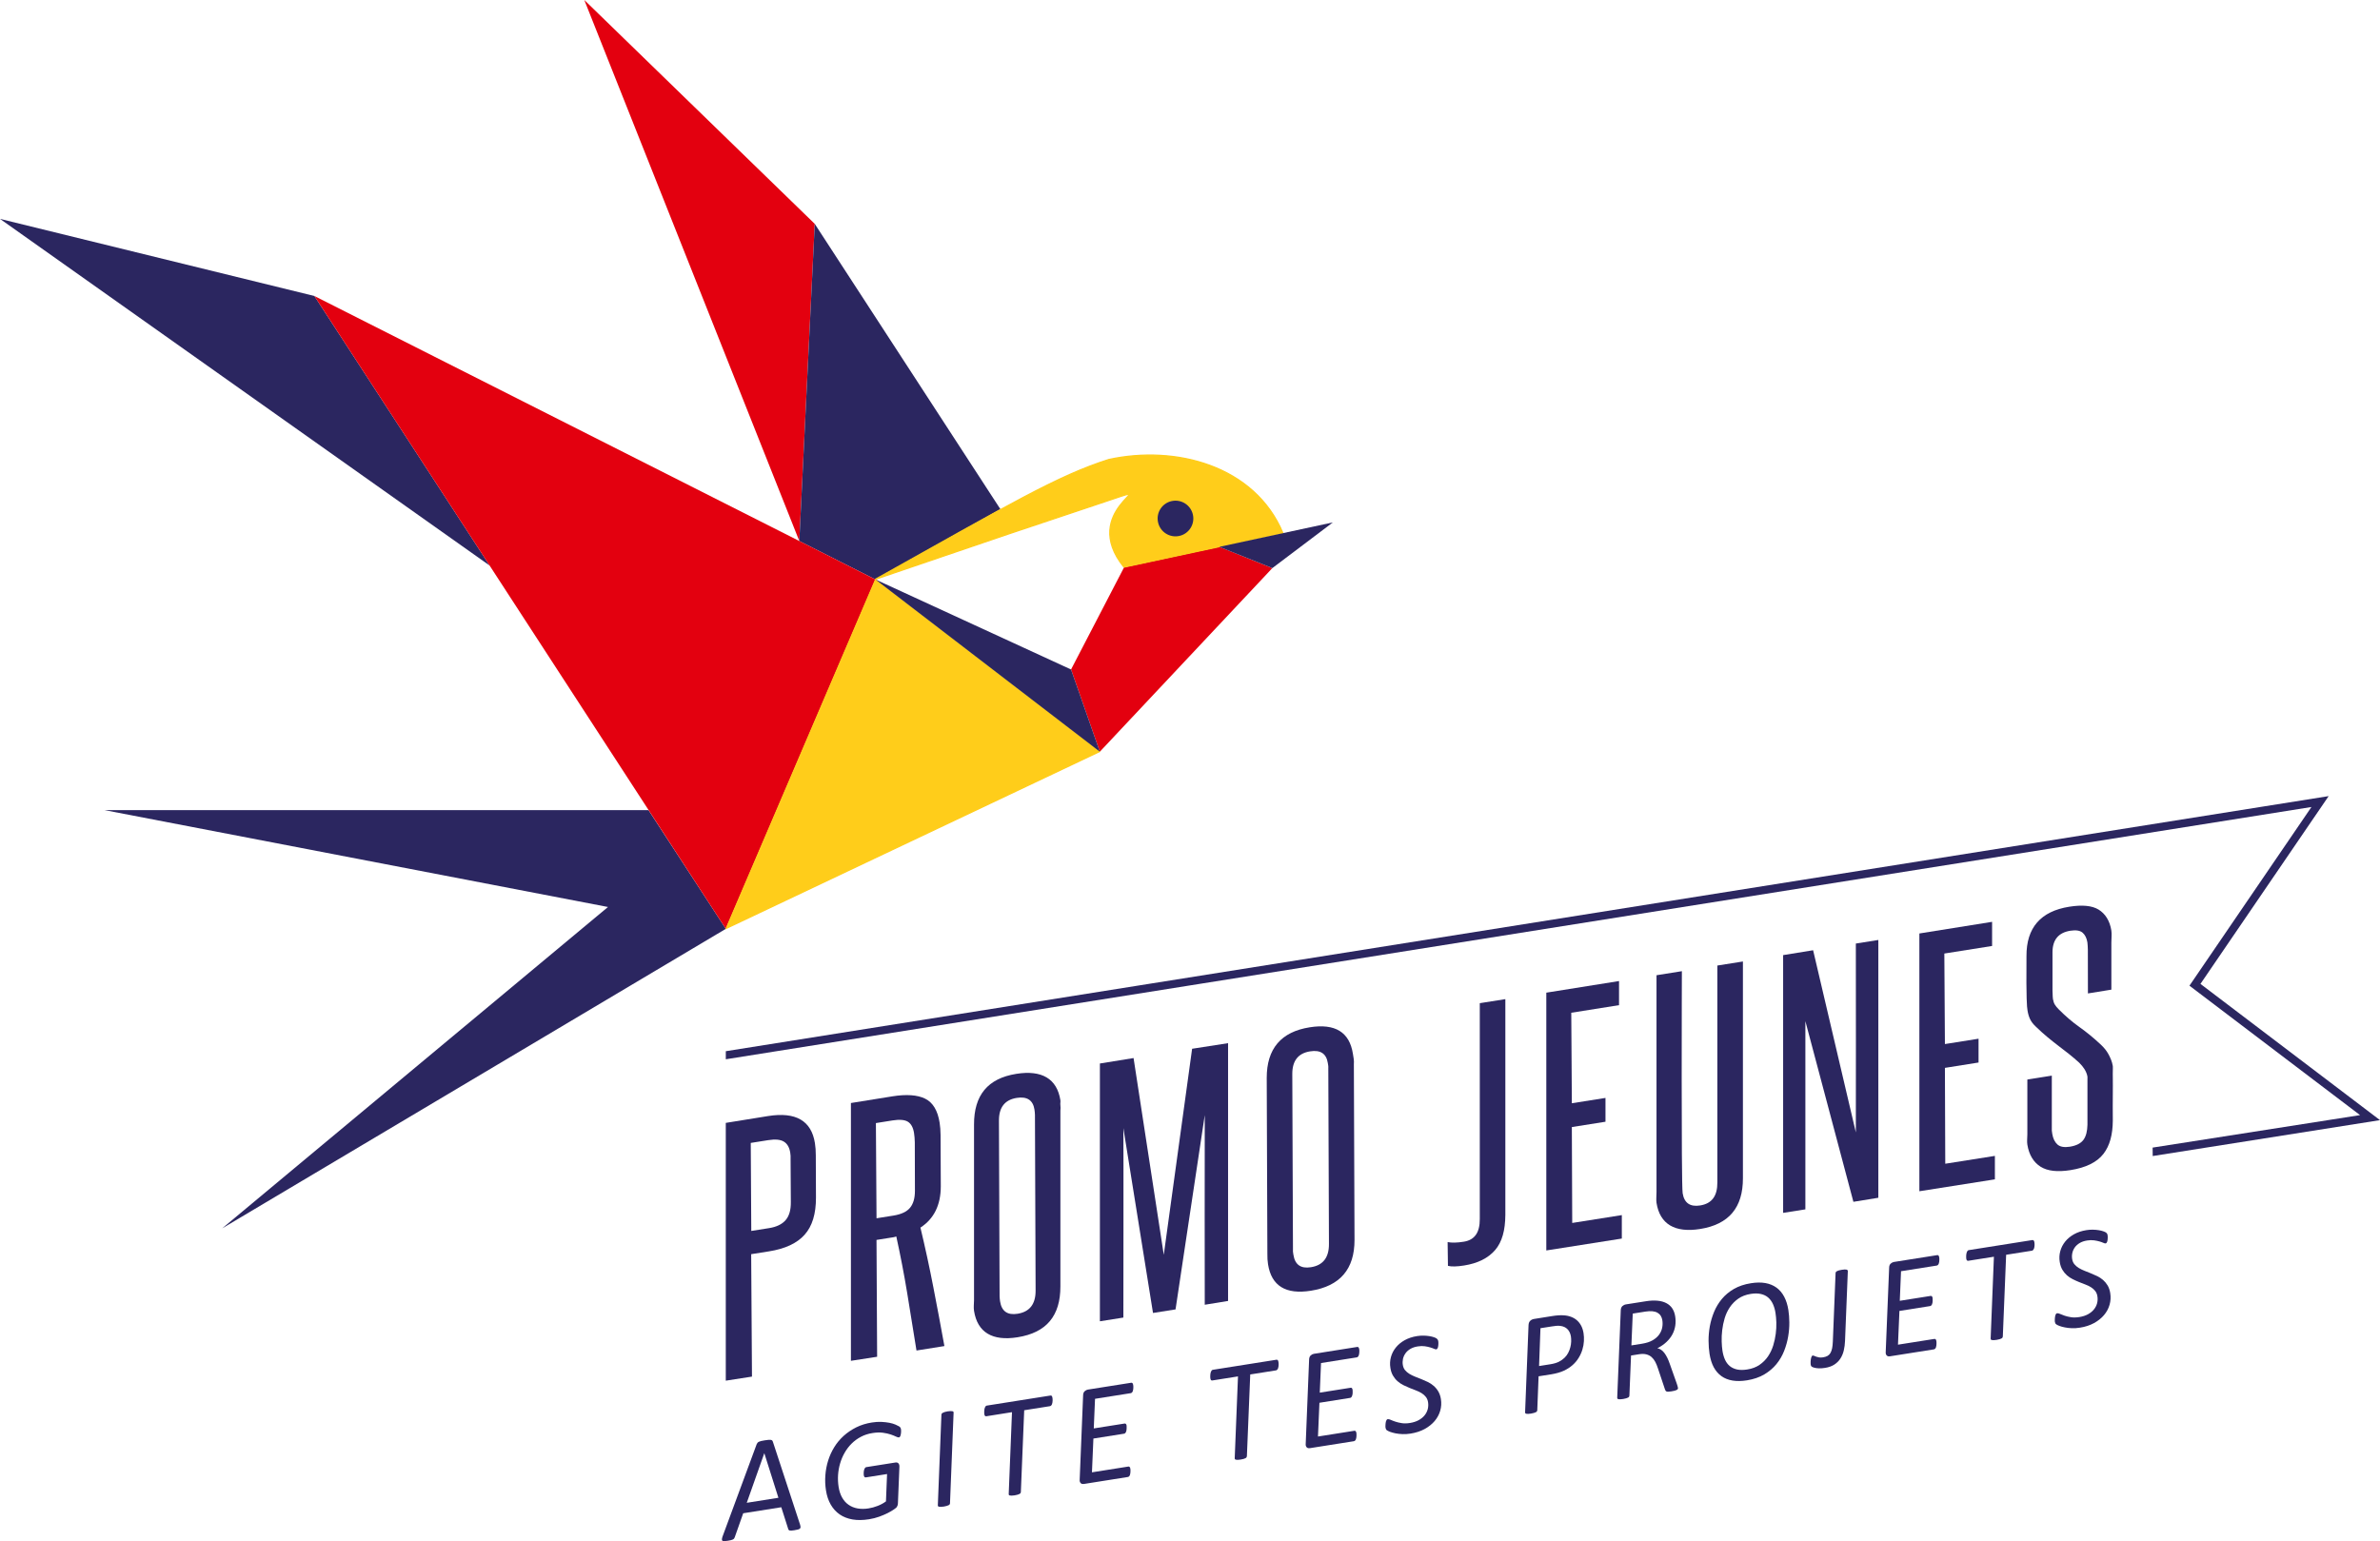<?xml version="1.0" encoding="UTF-8"?><svg id="Calque_2" xmlns="http://www.w3.org/2000/svg" viewBox="0 0 952.41 616.84"><defs><style>.cls-1{fill:#ffcd1a;}.cls-2{fill:#e3000f;}.cls-3{fill:#2b2660;}.cls-4{fill:none;stroke:#ffcd1a;stroke-miterlimit:10;stroke-width:.5px;}</style></defs><g id="Calque_1-2"><path class="cls-3" d="m307.41,446.69l-16.97,2.74v103.18l10.48-1.63-.32-49,7.13-1.13c6.46-1.02,11.22-3.24,14.26-6.66,3.05-3.41,4.56-8.37,4.54-14.89l-.07-16.93c0-1.76-.11-3.37-.35-4.84-1.42-8.98-7.65-12.59-18.7-10.84h0Zm8.96,17.28l.1,17.17c.04,3.17-.66,5.58-2.1,7.23-1.44,1.65-3.64,2.71-6.6,3.18l-7.13,1.13-.21-35.23,7-1.11c2.78-.44,4.86-.25,6.23.58,1.38.83,2.23,2.3,2.57,4.42.07.41.11.84.14,1.29.02.46.02.9,0,1.32h0Z"/><path class="cls-3" d="m368.33,491.35c5.42-3.53,8.13-9.02,8.15-16.47l-.09-20.56c-.02-1.84-.14-3.49-.38-4.96-.77-4.9-2.71-8.1-5.8-9.62-3.09-1.52-7.47-1.83-13.12-.93l-16.58,2.67v103.18l10.49-1.62-.25-46.76,5.52-.88c.45-.07.85-.14,1.21-.19.36-.06.76-.16,1.19-.32,1.67,7.6,3.12,15.15,4.36,22.65,1.24,7.5,2.47,15.17,3.72,23l11.17-1.78c-1.43-7.88-2.91-15.76-4.44-23.63-1.52-7.87-3.24-15.8-5.15-23.78h0Zm-2.2-14.71c0,2.93-.65,5.18-1.96,6.77-1.31,1.59-3.54,2.63-6.68,3.13l-6.73,1.07-.25-38.1,6.59-1.05c2.88-.46,4.95-.28,6.23.52,1.28.81,2.09,2.31,2.44,4.51.09.57.16,1.17.21,1.78.05.62.09,1.27.1,1.94l.05,19.43h0Z"/><path class="cls-3" d="m424.34,440.36c-1.37-8.65-7.48-12.17-17.61-10.56-11.5,1.82-16.97,8.59-16.95,20.29v70.35c-.04,1.51-.21,2.92,0,4.22,1.37,8.65,7.34,12.18,17.39,10.58,11.67-1.85,17.18-8.63,17.17-20.34v-70.34c.06-.76.11-1.49,0-2.19-.11-.69.1-1.36,0-2.01h0Zm-10.18,5.83l.26,70.34c.03,5.43-2.37,8.53-7.22,9.3-4.04.64-6.37-1-6.99-4.92-.05-.32-.22-1.67-.2-2.1l-.26-70.34c-.01-5.27,2.37-8.28,7.12-9.04,4.13-.65,6.5.9,7.09,4.65.05.33.22,1.68.2,2.1h0Z"/><path class="cls-3" d="m465.71,502.24l-12.09-78.76-13.47,2.18v103.18l9.39-1.49s.1-68.23,0-75.82l11.86,73.98,9.02-1.43,11.69-77.77c-.08,7.63,0,75.91,0,75.91l9.33-1.52v-103.18l-14.39,2.24-11.34,82.47h0Z"/><path class="cls-3" d="m541.39,421.73c-1.37-8.65-7.13-12.17-17.27-10.56-11.49,1.82-17.23,8.58-17.21,20.29l.26,70.34c-.03,1.51.05,2.92.26,4.23,1.37,8.65,7.09,12.18,17.14,10.58,11.66-1.85,17.49-8.63,17.47-20.34l-.26-70.34c.06-.77.04-1.49-.07-2.19-.11-.69-.22-1.36-.32-2.01h0Zm-9.84,5.83l.26,70.34c.03,5.43-2.37,8.53-7.22,9.3-4.04.64-6.37-1-6.99-4.92-.05-.32-.1-.65-.15-.98-.06-.32-.07-.7-.04-1.13l-.27-70.34c-.01-5.27,2.37-8.28,7.13-9.03,4.12-.66,6.49.89,7.08,4.65.05.33.11.65.16.98.05.33.06.7.04,1.13h0Z"/><path class="cls-3" d="m592.17,487.92c.02,5.35-2.01,8.37-6.41,9.07-2.69.43-4.85.48-6.46.15l.13,9.52c1.44.35,3.59.31,6.46-.15,5.48-.87,9.61-2.93,12.41-6.17,2.8-3.25,4.05-7.92,4.1-14.04v-86.4l-10.23,1.62v86.4h0Z"/><polygon class="cls-3" points="629.16 489.48 629.01 451.1 642.47 448.97 642.47 439.44 629.01 441.57 628.78 405.35 647.89 402.31 647.89 392.66 618.79 397.31 618.79 500.49 649.01 495.73 649.01 486.34 629.16 489.48 629.16 489.48"/><path class="cls-3" d="m687.24,473.2c.04,5.43-2.13,8.52-6.89,9.28-4.04.64-6.38-1-7-4.91-.61-3.91-.31-88.86-.31-88.86l-10.15,1.62v86.76c0,1.68-.19,3.12,0,4.35,1.36,8.57,7.38,12.05,17.43,10.46,11.58-1.84,17.17-8.61,17.15-20.31v-86.76l-10.23,1.62v86.76h0Z"/><path class="cls-3" d="m742.66,453.25l-17.1-72.92-12,1.95v103.17l8.9-1.41c-.04-11.28.05-71.49,0-75.33l19.22,72.31,9.98-1.62v-103.18l-9,1.43c.07,7.94,0,73.25,0,75.59h0Z"/><polygon class="cls-3" points="778.44 465.78 778.3 427.41 791.76 425.27 791.76 415.74 778.3 417.88 778.07 381.65 797.18 378.62 797.18 368.96 768.08 373.62 768.08 476.79 798.3 472.03 798.3 462.64 778.44 465.78 778.44 465.78"/><path class="cls-3" d="m845.49,438c-.01-2.63.05-4.7,0-6.2-.06-1.5.01-2.6,0-3.31-.02-.71.07-1.31,0-1.8-.3-1.88-1.05-3.47-1.76-4.78s-1.72-2.57-3.02-3.79c-2.91-2.72-5.77-5.06-8.57-7.04-2.8-1.98-5.57-4.35-8.29-7.09-.66-.65-1.18-1.28-1.55-1.89-.37-.61-.63-1.37-.77-2.26-.04-.24-.07-.57-.09-.99-.02-.41-.08-1.25-.09-2.5-.02-1.25,0-3.07,0-5.45-.02-2.38.02-5.66,0-9.84.04-4.94,2.4-7.79,7.16-8.54,2.24-.35,3.87-.09,4.89.79,1.01.89,1.65,2.18,1.92,3.9.07.41.19,2.36.18,2.85l.03,17.56,9.38-1.52v-18.81c0-1.75.23-3.37,0-4.84-.63-4-2.51-6.79-5.11-8.39-2.61-1.59-6.51-1.98-11.71-1.15-11.49,1.82-17.21,8.42-17.15,19.78-.02,4.52-.03,8.1-.03,10.73.01,2.63.04,4.7.1,6.2.05,1.5.1,2.56.15,3.18.05.62.12,1.17.2,1.66.21,1.31.55,2.47,1.03,3.47.48,1.01,1.26,2.02,2.34,3.02,1.64,1.58,3.19,2.99,4.68,4.21,1.48,1.22,2.93,2.38,4.34,3.45,1.41,1.07,2.8,2.15,4.17,3.22,1.37,1.08,2.75,2.27,4.15,3.54.87.87,1.55,1.71,2.05,2.5.49.8,1.02,1.82,1.22,3.04.05.33-.03.74,0,1.24.03.49-.03,1.39,0,2.68.02,1.3-.02,3.15,0,5.57,0,2.43-.01,5.68,0,9.78-.07,2.52-.51,4.51-1.56,5.98-1.06,1.46-2.89,2.4-5.49,2.81-2.24.35-3.9.06-4.97-.9-1.07-.96-1.75-2.38-2.06-4.25-.06-.41-.15-.84-.18-1.3-.02-.45-.01-.93,0-1.44v-20.56l-9.79,1.56v21.95c-.03,1.51-.2,2.88,0,4.1.66,4.16,2.54,7.11,5.3,8.85,2.76,1.73,6.74,2.19,11.95,1.36,6.19-.98,10.58-3.14,13.18-6.48,2.6-3.34,3.72-7.77,3.77-13.3-.07-4.42,0-7.95,0-10.59h0Z"/><path class="cls-3" d="m320.15,610.17c.12.4.19.74.2,1,0,.25-.06.46-.22.62-.16.16-.42.29-.79.39-.37.1-.88.2-1.52.3-.41.07-.78.11-1.08.13-.31.02-.55,0-.72-.03-.17-.05-.3-.12-.39-.22-.1-.1-.17-.23-.21-.4l-2.77-8.69-15.24,2.41-3.38,9.58c-.07.21-.15.38-.26.52-.1.14-.25.27-.46.38-.2.11-.48.2-.82.29-.35.08-.77.16-1.28.24-.57.09-1.02.14-1.37.15-.35,0-.6-.05-.75-.16-.15-.11-.22-.3-.2-.56.01-.26.09-.62.23-1.07l13.68-37.01c.1-.23.21-.42.34-.57.13-.16.31-.29.55-.41.23-.11.53-.21.91-.3.37-.09.83-.18,1.38-.26.62-.1,1.12-.17,1.52-.2.39-.03.71-.03.95.01.25.03.43.12.55.24.12.13.21.29.28.49l10.87,33.13h0Zm-14.28-28.5h-.03s-7.01,19.82-7.01,19.82l12.67-2.01-5.63-17.81h0Z"/><path class="cls-3" d="m360.56,572.11c.02.13.03.3.03.5,0,.21,0,.42-.01.64-.01.23-.04.46-.08.71-.04.25-.09.47-.15.66-.07.2-.15.36-.25.48-.09.12-.21.19-.34.21-.28.05-.69-.06-1.23-.33-.53-.26-1.23-.54-2.1-.84-.87-.29-1.91-.53-3.11-.69-1.21-.17-2.61-.13-4.21.13-1.68.26-3.21.76-4.59,1.49-1.39.73-2.62,1.63-3.71,2.71-1.08,1.07-2.01,2.28-2.78,3.63-.78,1.35-1.39,2.78-1.83,4.29-.45,1.51-.72,3.06-.83,4.66-.1,1.61-.03,3.2.22,4.78.26,1.66.74,3.09,1.42,4.28.68,1.2,1.54,2.16,2.59,2.88,1.04.73,2.24,1.21,3.59,1.45,1.35.24,2.82.24,4.4-.02,1.17-.18,2.37-.51,3.6-.99,1.23-.47,2.35-1.08,3.35-1.82l.44-10.94-8.46,1.34c-.22.04-.41-.01-.56-.15-.14-.15-.24-.37-.29-.67-.02-.13-.03-.31-.04-.53-.01-.22,0-.45.01-.68s.04-.47.09-.71c.05-.24.11-.46.2-.66.08-.19.19-.35.31-.48.13-.13.28-.2.45-.23l11.62-1.84c.53-.08.94.03,1.23.35.29.33.42.8.38,1.42l-.59,14.53c-.02.37-.08.68-.16.91-.09.24-.2.45-.32.65-.15.19-.53.51-1.17.95s-1.45.91-2.44,1.42c-1,.5-2.13.99-3.4,1.45-1.27.46-2.62.8-4.05,1.03-2.45.39-4.66.42-6.63.08-1.96-.34-3.68-1.01-5.13-2.01-1.45-1.01-2.65-2.32-3.58-3.93-.93-1.61-1.57-3.5-1.91-5.67-.32-2.02-.4-4.04-.25-6.06.15-2.03.52-3.98,1.11-5.88.59-1.89,1.41-3.68,2.44-5.37,1.04-1.69,2.3-3.2,3.78-4.54,1.48-1.33,3.16-2.47,5.04-3.41,1.88-.93,3.97-1.58,6.27-1.94,1.32-.21,2.57-.29,3.76-.24,1.19.06,2.26.18,3.22.36.95.19,1.78.43,2.46.73.69.3,1.16.53,1.42.7.25.17.44.35.54.52.11.18.18.41.23.69h0Z"/><path class="cls-3" d="m380.16,601.71c0,.13-.04.26-.13.39-.08.13-.23.25-.42.35-.2.1-.45.19-.77.29-.31.1-.69.18-1.15.26-.49.07-.89.11-1.19.11s-.56-.02-.74-.05c-.18-.04-.31-.12-.38-.22-.08-.1-.1-.23-.09-.36l1.44-36.29c0-.14.05-.27.16-.41.1-.13.25-.24.45-.34.2-.1.45-.2.75-.3.31-.09.68-.18,1.14-.25.45-.07.83-.1,1.14-.11.31,0,.56.02.75.06.19.04.32.11.39.21.08.11.11.23.09.36l-1.44,36.3h0Z"/><path class="cls-3" d="m421.15,559.44c.02.12.04.27.06.47.03.2.03.42.02.65,0,.23-.03.48-.07.75s-.09.5-.18.71c-.08.21-.19.38-.33.53-.14.15-.31.24-.5.27l-10.29,1.63-1.34,32.74c-.01.15-.06.3-.15.43-.08.13-.22.24-.41.34-.19.09-.44.19-.75.29-.31.1-.71.18-1.18.26-.47.07-.86.11-1.17.11s-.55-.02-.73-.06c-.18-.03-.31-.11-.38-.21-.08-.11-.11-.24-.09-.39l1.31-32.74-10.24,1.63c-.27.04-.46-.02-.58-.17-.12-.16-.2-.39-.25-.69-.02-.13-.04-.3-.04-.5s0-.43.01-.68.03-.5.07-.74c.04-.24.1-.46.18-.68.09-.22.19-.4.31-.54.12-.15.28-.23.46-.26l25.46-4.03c.24-.04.43.02.55.18.12.17.21.4.25.7h0Z"/><path class="cls-3" d="m453.46,554.27c.02.09.04.24.06.44s.02.41.01.65c-.01.23-.03.48-.05.73-.03.26-.09.49-.17.71-.08.21-.19.4-.33.54-.14.15-.31.24-.5.27l-14.28,2.26-.5,11.85,12.3-1.95c.23-.03.41.02.55.15.14.13.23.35.28.65,0,.1.02.24.02.45,0,.2,0,.42,0,.66s-.02.48-.06.72c-.04.24-.1.46-.17.65-.08.2-.18.37-.32.52-.13.14-.29.23-.48.26l-12.27,1.94-.58,13.52,14.56-2.31c.19-.03.36.02.5.15.15.14.25.36.3.68.02.12.03.28.05.49.01.21.01.43,0,.66,0,.24-.03.48-.06.72-.03.25-.08.48-.16.7-.09.21-.2.39-.34.53-.14.14-.31.22-.5.25l-17.59,2.79c-.2.03-.41.03-.62-.01-.21-.03-.4-.12-.56-.26-.17-.13-.3-.33-.4-.57-.1-.25-.13-.56-.09-.93l1.37-33.67c.01-.75.22-1.31.63-1.68.4-.36.82-.58,1.26-.65l17.33-2.74c.44-.07.7.21.8.83h0Z"/><path class="cls-3" d="m511.6,545.12c.02.11.04.27.06.47.02.2.03.41.02.65-.01.23-.04.48-.07.75-.04.26-.1.5-.18.71-.08.2-.2.38-.34.53-.14.15-.3.23-.49.26l-10.29,1.63-1.34,32.74c-.02.16-.07.3-.15.43-.09.13-.22.24-.41.34-.19.1-.44.2-.75.3-.31.09-.71.18-1.18.25-.47.08-.86.12-1.17.12s-.55-.02-.73-.06c-.18-.04-.31-.11-.38-.22-.08-.1-.11-.23-.1-.39l1.31-32.73-10.23,1.62c-.27.04-.46,0-.58-.17-.12-.15-.21-.38-.25-.68-.03-.14-.04-.3-.04-.5s0-.43.01-.69c.01-.25.03-.5.07-.73.04-.24.1-.47.18-.69.08-.21.18-.39.31-.54.12-.14.27-.23.46-.26l25.45-4.03c.25-.04.43.02.56.19.12.16.2.4.25.7h0Z"/><path class="cls-3" d="m543.91,539.94c.02.1.03.24.06.44.02.2.02.42,0,.65,0,.24-.03.48-.06.74-.02.25-.08.49-.16.7-.08.22-.19.4-.33.55-.14.15-.31.24-.5.27l-14.28,2.26-.5,11.85,12.3-1.95c.23-.04.41,0,.55.14.13.14.23.35.27.66.02.09.03.24.03.44s.01.43.01.67c-.01.24-.03.48-.06.72-.04.23-.1.45-.18.65-.07.19-.18.36-.31.51-.13.15-.29.24-.48.26l-12.27,1.95-.58,13.51,14.56-2.3c.19-.03.35.02.5.15.15.13.25.36.3.68.02.11.03.27.05.48,0,.21,0,.43,0,.67-.01.23-.03.47-.06.72-.03.24-.08.48-.17.69-.08.22-.19.39-.33.53-.15.14-.31.22-.5.26l-17.59,2.78c-.21.03-.41.03-.62,0-.21-.04-.4-.12-.57-.26-.16-.14-.29-.33-.39-.58-.1-.24-.13-.55-.09-.92l1.36-33.67c.02-.76.23-1.32.64-1.68.4-.37.82-.58,1.26-.65l17.33-2.75c.44-.07.7.21.8.83h0Z"/><path class="cls-3" d="m575.55,536.81c.02.16.04.33.05.53.01.2.01.42,0,.64,0,.22-.03.46-.06.71-.03.24-.08.46-.14.66-.07.19-.15.35-.26.49-.1.13-.23.21-.38.23-.21.03-.52-.04-.92-.23-.41-.19-.92-.37-1.54-.55-.62-.19-1.34-.34-2.17-.46-.83-.12-1.77-.1-2.8.07-1.15.18-2.14.52-2.95,1-.81.49-1.46,1.07-1.95,1.76-.49.69-.82,1.43-1,2.23-.17.8-.19,1.61-.06,2.42.13.83.43,1.52.89,2.09.47.56,1.04,1.05,1.71,1.47.68.41,1.43.78,2.27,1.12.83.33,1.69.67,2.55,1.01.87.35,1.73.73,2.59,1.14.86.42,1.64.93,2.34,1.55.71.61,1.32,1.34,1.83,2.2.51.86.87,1.89,1.06,3.09.25,1.61.16,3.16-.28,4.67-.44,1.51-1.18,2.88-2.23,4.12-1.05,1.24-2.39,2.3-4,3.19-1.62.88-3.49,1.49-5.6,1.83-1.15.18-2.23.25-3.26.21-1.02-.04-1.95-.15-2.78-.31-.84-.17-1.56-.37-2.16-.59-.59-.23-1.03-.44-1.32-.65-.28-.2-.46-.54-.53-1.01-.02-.12-.03-.28-.04-.49,0-.21.01-.45.02-.7.02-.25.04-.5.07-.75s.08-.48.15-.69c.08-.22.16-.39.27-.54.1-.14.24-.22.41-.25.3-.05.7.04,1.2.27s1.11.47,1.84.71c.72.25,1.57.44,2.54.6.97.16,2.08.14,3.32-.06,1.32-.21,2.47-.58,3.45-1.11.98-.54,1.77-1.17,2.38-1.92.61-.74,1.03-1.57,1.28-2.47.24-.91.28-1.85.13-2.81-.13-.85-.43-1.56-.89-2.13-.46-.58-1.02-1.07-1.68-1.49-.67-.42-1.42-.78-2.25-1.09-.83-.32-1.68-.65-2.53-.99-.86-.35-1.71-.73-2.55-1.15-.84-.42-1.6-.94-2.3-1.55-.7-.61-1.3-1.35-1.81-2.21-.52-.85-.87-1.89-1.06-3.12-.24-1.49-.17-2.93.21-4.32.38-1.4,1.03-2.67,1.95-3.82.92-1.15,2.09-2.13,3.53-2.94,1.44-.8,3.1-1.36,4.99-1.66.9-.14,1.78-.2,2.62-.18.84.02,1.61.09,2.31.2.69.11,1.29.26,1.81.44.51.18.86.34,1.06.48.19.15.34.3.45.47.1.16.18.38.22.64h0Z"/><path class="cls-3" d="m633.69,533.58c.16,1,.21,2.06.15,3.19-.06,1.13-.27,2.26-.61,3.39-.34,1.13-.83,2.22-1.47,3.27-.63,1.06-1.45,2.04-2.45,2.93-1,.89-2.18,1.65-3.56,2.29-1.38.63-3.05,1.1-5.01,1.42l-5.04.79-.53,13.63c-.02.13-.07.27-.14.4-.08.12-.22.24-.43.34-.2.1-.46.2-.76.29-.31.1-.69.18-1.16.26-.44.07-.81.11-1.12.12-.3,0-.55,0-.74-.04-.19-.04-.33-.11-.41-.21-.09-.11-.12-.24-.11-.39l1.38-34.86c.03-.78.26-1.37.68-1.76.42-.4.94-.65,1.56-.74l7.21-1.15c.95-.15,1.79-.25,2.52-.29.74-.05,1.46-.06,2.16,0,1.06.06,2.03.27,2.92.61.9.34,1.68.81,2.36,1.41.67.6,1.23,1.32,1.68,2.18.44.86.75,1.83.92,2.93h0Zm-5.06,1.32c-.19-1.17-.63-2.13-1.34-2.87-.71-.75-1.69-1.2-2.95-1.35-.48-.06-.99-.06-1.54-.02-.56.05-1.14.13-1.77.23l-4.58.72-.56,15.14,4.61-.73c1.34-.22,2.45-.55,3.33-.99.87-.45,1.62-.98,2.24-1.58.62-.6,1.12-1.27,1.49-2,.38-.74.66-1.48.85-2.24.19-.75.3-1.51.33-2.25.02-.75-.01-1.44-.11-2.06h0Z"/><path class="cls-3" d="m670.36,526.81c.21,1.3.22,2.57.04,3.79-.19,1.23-.57,2.39-1.16,3.49-.59,1.1-1.39,2.12-2.39,3.06-1,.94-2.21,1.77-3.62,2.47,1.06.21,1.99.83,2.79,1.88s1.53,2.5,2.16,4.33l2.78,7.85c.12.35.22.67.32.98.09.3.16.57.2.82.03.17,0,.32-.07.46-.08.14-.21.26-.41.37-.19.11-.47.21-.83.31-.36.09-.81.18-1.34.27-.49.07-.89.12-1.19.13-.31.01-.55-.02-.73-.09-.17-.07-.3-.17-.39-.3-.09-.13-.17-.32-.25-.56l-2.8-8.37c-.31-.97-.67-1.84-1.07-2.61-.4-.77-.9-1.41-1.48-1.93-.58-.51-1.28-.87-2.1-1.08-.82-.21-1.77-.23-2.86-.06l-3.26.52-.66,16.11c-.02.13-.07.27-.14.4-.08.12-.22.24-.41.34-.2.09-.45.19-.77.29-.31.1-.7.19-1.17.26-.44.07-.81.11-1.13.12-.32.01-.57,0-.75-.04-.18-.04-.31-.11-.39-.21-.09-.11-.12-.24-.11-.39l1.42-34.99c.03-.76.25-1.32.66-1.68.41-.36.88-.59,1.43-.68l7.95-1.25c1.73-.28,3.28-.35,4.64-.22,1.37.13,2.55.45,3.53.96.99.51,1.78,1.21,2.38,2.09.59.88.99,1.94,1.18,3.16h0Zm-5.14,1.6c-.1-.64-.31-1.22-.62-1.73-.31-.51-.74-.92-1.28-1.24-.55-.32-1.23-.53-2.04-.61-.82-.08-1.76-.04-2.84.13l-5.06.8-.54,12.73,4.3-.68c1.68-.27,3.07-.72,4.18-1.36,1.11-.64,1.97-1.39,2.6-2.25.63-.87,1.04-1.8,1.24-2.79.2-1,.22-2,.06-3h0Z"/><path class="cls-3" d="m715.66,524.36c.23,1.46.36,3.1.38,4.93s-.14,3.72-.47,5.67c-.33,1.95-.87,3.87-1.62,5.78-.75,1.9-1.77,3.65-3.07,5.24-1.29,1.58-2.91,2.96-4.85,4.12-1.95,1.15-4.26,1.94-6.93,2.37-2.15.34-4.08.37-5.79.09-1.7-.28-3.18-.87-4.43-1.76-1.26-.9-2.28-2.08-3.08-3.56-.79-1.48-1.35-3.25-1.68-5.3-.25-1.62-.39-3.39-.4-5.3-.01-1.91.16-3.85.51-5.81.36-1.96.93-3.88,1.7-5.76.78-1.88,1.82-3.6,3.12-5.17,1.31-1.57,2.92-2.91,4.83-4.02,1.92-1.1,4.19-1.87,6.83-2.28,2.13-.34,4.05-.36,5.75-.06,1.7.3,3.17.91,4.43,1.82s2.28,2.12,3.08,3.62c.8,1.51,1.37,3.3,1.69,5.37h0Zm-5.15,1.17c-.2-1.32-.55-2.51-1.02-3.56-.48-1.06-1.11-1.93-1.9-2.62-.78-.69-1.76-1.16-2.92-1.43-1.16-.27-2.52-.29-4.06-.04-1.97.31-3.63.95-4.99,1.9-1.37.96-2.5,2.12-3.4,3.46-.9,1.34-1.58,2.8-2.06,4.39-.47,1.6-.8,3.18-.98,4.76-.19,1.57-.26,3.08-.21,4.52.04,1.44.15,2.68.31,3.72.21,1.34.55,2.53,1.01,3.56.47,1.04,1.1,1.89,1.9,2.56.8.67,1.78,1.12,2.93,1.38,1.15.25,2.51.25,4.07,0,1.95-.3,3.6-.93,4.95-1.87,1.36-.94,2.49-2.07,3.38-3.39.89-1.32,1.58-2.77,2.07-4.34.48-1.57.82-3.15,1.02-4.71.2-1.57.27-3.07.23-4.52-.05-1.44-.16-2.7-.33-3.77h0Z"/><path class="cls-3" d="m738.33,536.66c-.05,1.38-.22,2.68-.51,3.89-.29,1.22-.75,2.3-1.37,3.25-.62.95-1.43,1.74-2.42,2.38s-2.22,1.08-3.69,1.31c-.89.14-1.71.2-2.47.18-.76-.03-1.4-.12-1.94-.28-.54-.15-.88-.32-1.04-.5-.15-.18-.25-.4-.29-.66-.02-.13-.04-.32-.04-.55-.01-.23-.01-.47,0-.72s.03-.52.07-.8c.05-.27.1-.52.16-.75.06-.22.14-.41.23-.57.09-.16.2-.25.33-.27.21-.03.43,0,.66.12.23.1.5.22.82.33.32.11.69.21,1.13.28.44.08.96.07,1.56-.03.72-.11,1.32-.3,1.8-.57.48-.27.86-.65,1.16-1.16.3-.5.52-1.12.68-1.86.15-.74.25-1.64.29-2.71l1.1-27.45c0-.13.05-.27.14-.4.1-.13.24-.25.44-.36.2-.11.45-.2.75-.29.31-.09.69-.17,1.17-.24.43-.07.8-.11,1.11-.12.31-.01.55,0,.73.04.18.04.32.11.41.21.09.1.14.23.15.38l-1.12,27.92h0Z"/><path class="cls-3" d="m776.01,503.19c.02.09.04.24.06.44.02.2.03.42,0,.65,0,.23-.03.48-.05.73-.03.26-.08.49-.17.71-.08.22-.19.4-.33.55s-.31.24-.49.27l-14.29,2.26-.5,11.84,12.31-1.95c.22-.03.4.02.54.15.14.13.23.35.28.65,0,.1.02.24.02.45.01.2.01.42.01.66s-.02.48-.06.72c-.04.24-.1.46-.17.65-.08.2-.18.37-.31.51-.14.15-.3.24-.48.27l-12.28,1.94-.58,13.51,14.56-2.3c.19-.03.36.02.51.15.14.13.24.36.29.68.02.11.03.27.05.48.01.21.01.44,0,.67,0,.23-.03.47-.06.72-.03.24-.08.48-.16.69-.08.22-.2.39-.34.53-.14.14-.31.23-.5.26l-17.59,2.78c-.2.03-.41.03-.62,0-.21-.04-.4-.12-.56-.26-.17-.14-.3-.33-.4-.58-.09-.24-.12-.55-.09-.92l1.37-33.67c0-.76.22-1.32.63-1.68.41-.36.83-.58,1.26-.65l17.34-2.74c.43-.07.7.21.79.83h0Z"/><path class="cls-3" d="m814.1,497.21c.02.11.04.27.06.47.02.2.03.42.02.65-.02.23-.04.48-.07.75-.04.27-.1.5-.18.71-.09.21-.2.38-.34.53-.14.15-.3.24-.49.27l-10.3,1.63-1.33,32.74c-.02.16-.07.3-.15.43-.09.13-.23.24-.41.34-.19.1-.44.2-.75.29-.32.1-.71.19-1.18.26-.47.08-.86.11-1.17.12-.31,0-.56-.02-.73-.06-.19-.04-.31-.11-.39-.22-.07-.1-.1-.23-.09-.39l1.31-32.73-10.24,1.62c-.26.04-.45-.02-.57-.17-.13-.15-.21-.38-.26-.69-.02-.13-.03-.3-.03-.5-.01-.2,0-.43,0-.68.01-.25.04-.5.08-.74.04-.24.1-.46.18-.68.08-.22.18-.4.3-.54.13-.14.28-.23.47-.26l25.45-4.03c.25-.04.43.02.55.19.13.17.21.4.26.7h0Z"/><path class="cls-3" d="m843.4,494.4c.02.15.04.33.05.53.02.2.02.41,0,.64-.01.23-.03.46-.06.71-.03.25-.07.47-.14.66-.07.2-.15.36-.26.49-.1.13-.23.21-.38.24-.21.03-.51-.04-.92-.23-.41-.19-.92-.37-1.54-.55-.62-.18-1.34-.33-2.17-.45-.83-.12-1.77-.1-2.8.07-1.15.18-2.13.52-2.94,1-.82.49-1.47,1.07-1.96,1.76-.49.69-.82,1.43-.99,2.23-.18.8-.2,1.61-.07,2.42.13.83.43,1.53.9,2.09.46.56,1.03,1.05,1.71,1.47.67.41,1.43.79,2.26,1.12.84.33,1.69.67,2.55,1.02.87.35,1.73.73,2.59,1.14.86.41,1.64.93,2.35,1.54.7.61,1.31,1.35,1.83,2.2.51.86.86,1.89,1.05,3.09.25,1.6.16,3.16-.28,4.67-.43,1.51-1.18,2.88-2.23,4.12-1.05,1.24-2.38,2.3-4,3.19-1.62.88-3.48,1.49-5.59,1.82-1.16.19-2.24.26-3.26.22-1.02-.04-1.95-.15-2.79-.32-.84-.16-1.56-.36-2.15-.58-.6-.23-1.04-.44-1.32-.65-.29-.2-.47-.54-.54-1.02-.02-.11-.03-.27-.03-.48-.01-.21,0-.45.02-.7.01-.26.04-.51.07-.75.02-.25.07-.48.15-.69.07-.22.16-.39.26-.54.1-.14.24-.22.41-.25.3-.05.7.04,1.2.27.5.23,1.12.47,1.84.71.72.25,1.57.44,2.54.6.98.16,2.08.13,3.33-.06,1.32-.21,2.47-.58,3.45-1.11.97-.54,1.77-1.17,2.37-1.92.61-.74,1.04-1.57,1.28-2.47.24-.91.29-1.85.13-2.81-.13-.85-.43-1.56-.89-2.14-.45-.57-1.01-1.07-1.68-1.49-.66-.42-1.41-.78-2.25-1.09-.83-.31-1.67-.64-2.53-.99-.86-.35-1.71-.73-2.54-1.15-.84-.42-1.61-.93-2.31-1.55-.69-.61-1.3-1.35-1.81-2.21-.51-.86-.87-1.9-1.06-3.12-.24-1.49-.17-2.93.21-4.32.38-1.39,1.03-2.67,1.95-3.82.92-1.15,2.1-2.13,3.53-2.94,1.44-.81,3.1-1.36,4.99-1.66.9-.14,1.78-.21,2.62-.18.85.02,1.62.09,2.31.2.69.11,1.3.26,1.81.44.51.18.86.34,1.06.48.2.14.35.3.45.46.11.17.18.38.22.65h0Z"/><polygon class="cls-3" points="880.56 393.8 931.86 318.64 290.45 420.74 290.45 423.97 924.98 323 876.16 394.52 944.43 446.32 861.42 459.32 861.46 462.7 952.41 448.33 880.56 393.8 880.56 393.8"/><polygon class="cls-3" points="259.51 324.25 41.83 324.25 243.3 363.02 88.9 491.65 290.45 371.77 259.51 324.25 259.51 324.25"/><polygon class="cls-2" points="440.12 300.87 509.16 227.38 487.94 218.86 449.83 227.06 428.6 267.96 440.12 300.87 440.12 300.87"/><polygon class="cls-2" points="233.82 0 319.86 216.54 326.04 89.6 233.82 0 233.82 0"/><polygon class="cls-3" points="319.86 216.54 326.04 89.6 400.34 203.81 350.32 231.93 319.86 216.54 319.86 216.54"/><polygon class="cls-3" points="0 87.61 195.93 226.35 125.8 118.47 0 87.61 0 87.61"/><polygon class="cls-2" points="350.32 231.93 290.45 371.77 125.8 118.47 350.32 231.93 350.32 231.93"/><path class="cls-1" d="m449.76,226.99l63.61-13.65c-11.39-27.06-43.02-35.24-69.67-29.42-20.42,6.51-38.98,17.53-93.33,47.91,61.3-20.87,49.16-16.81,95.03-32.11,19.62-6.64-13.87,4.64,4.36,27.27"/><path class="cls-4" d="m449.76,226.99l63.61-13.65c-11.39-27.06-43.02-35.24-69.67-29.42-20.42,6.51-38.98,17.53-93.33,47.91,61.3-20.87,49.16-16.81,95.03-32.11,19.62-6.64-13.87,4.64,4.36,27.27"/><polygon class="cls-3" points="487.94 218.87 533.38 209.09 509.16 227.38 487.94 218.87 487.94 218.87"/><polygon class="cls-1" points="350.35 232.08 290.65 371.57 439.94 300.84 350.35 232.08 350.35 232.08"/><polygon class="cls-4" points="350.35 232.08 290.65 371.57 439.94 300.84 350.35 232.08 350.35 232.08"/><polygon class="cls-3" points="428.6 267.96 440.12 300.87 350.32 231.93 428.6 267.96 428.6 267.96"/><path class="cls-3" d="m477.37,206.01c.84,3.86-1.6,7.66-5.45,8.5-3.86.84-7.66-1.6-8.5-5.45-.85-3.85,1.59-7.66,5.44-8.5,3.86-.85,7.67,1.59,8.51,5.45"/></g></svg>